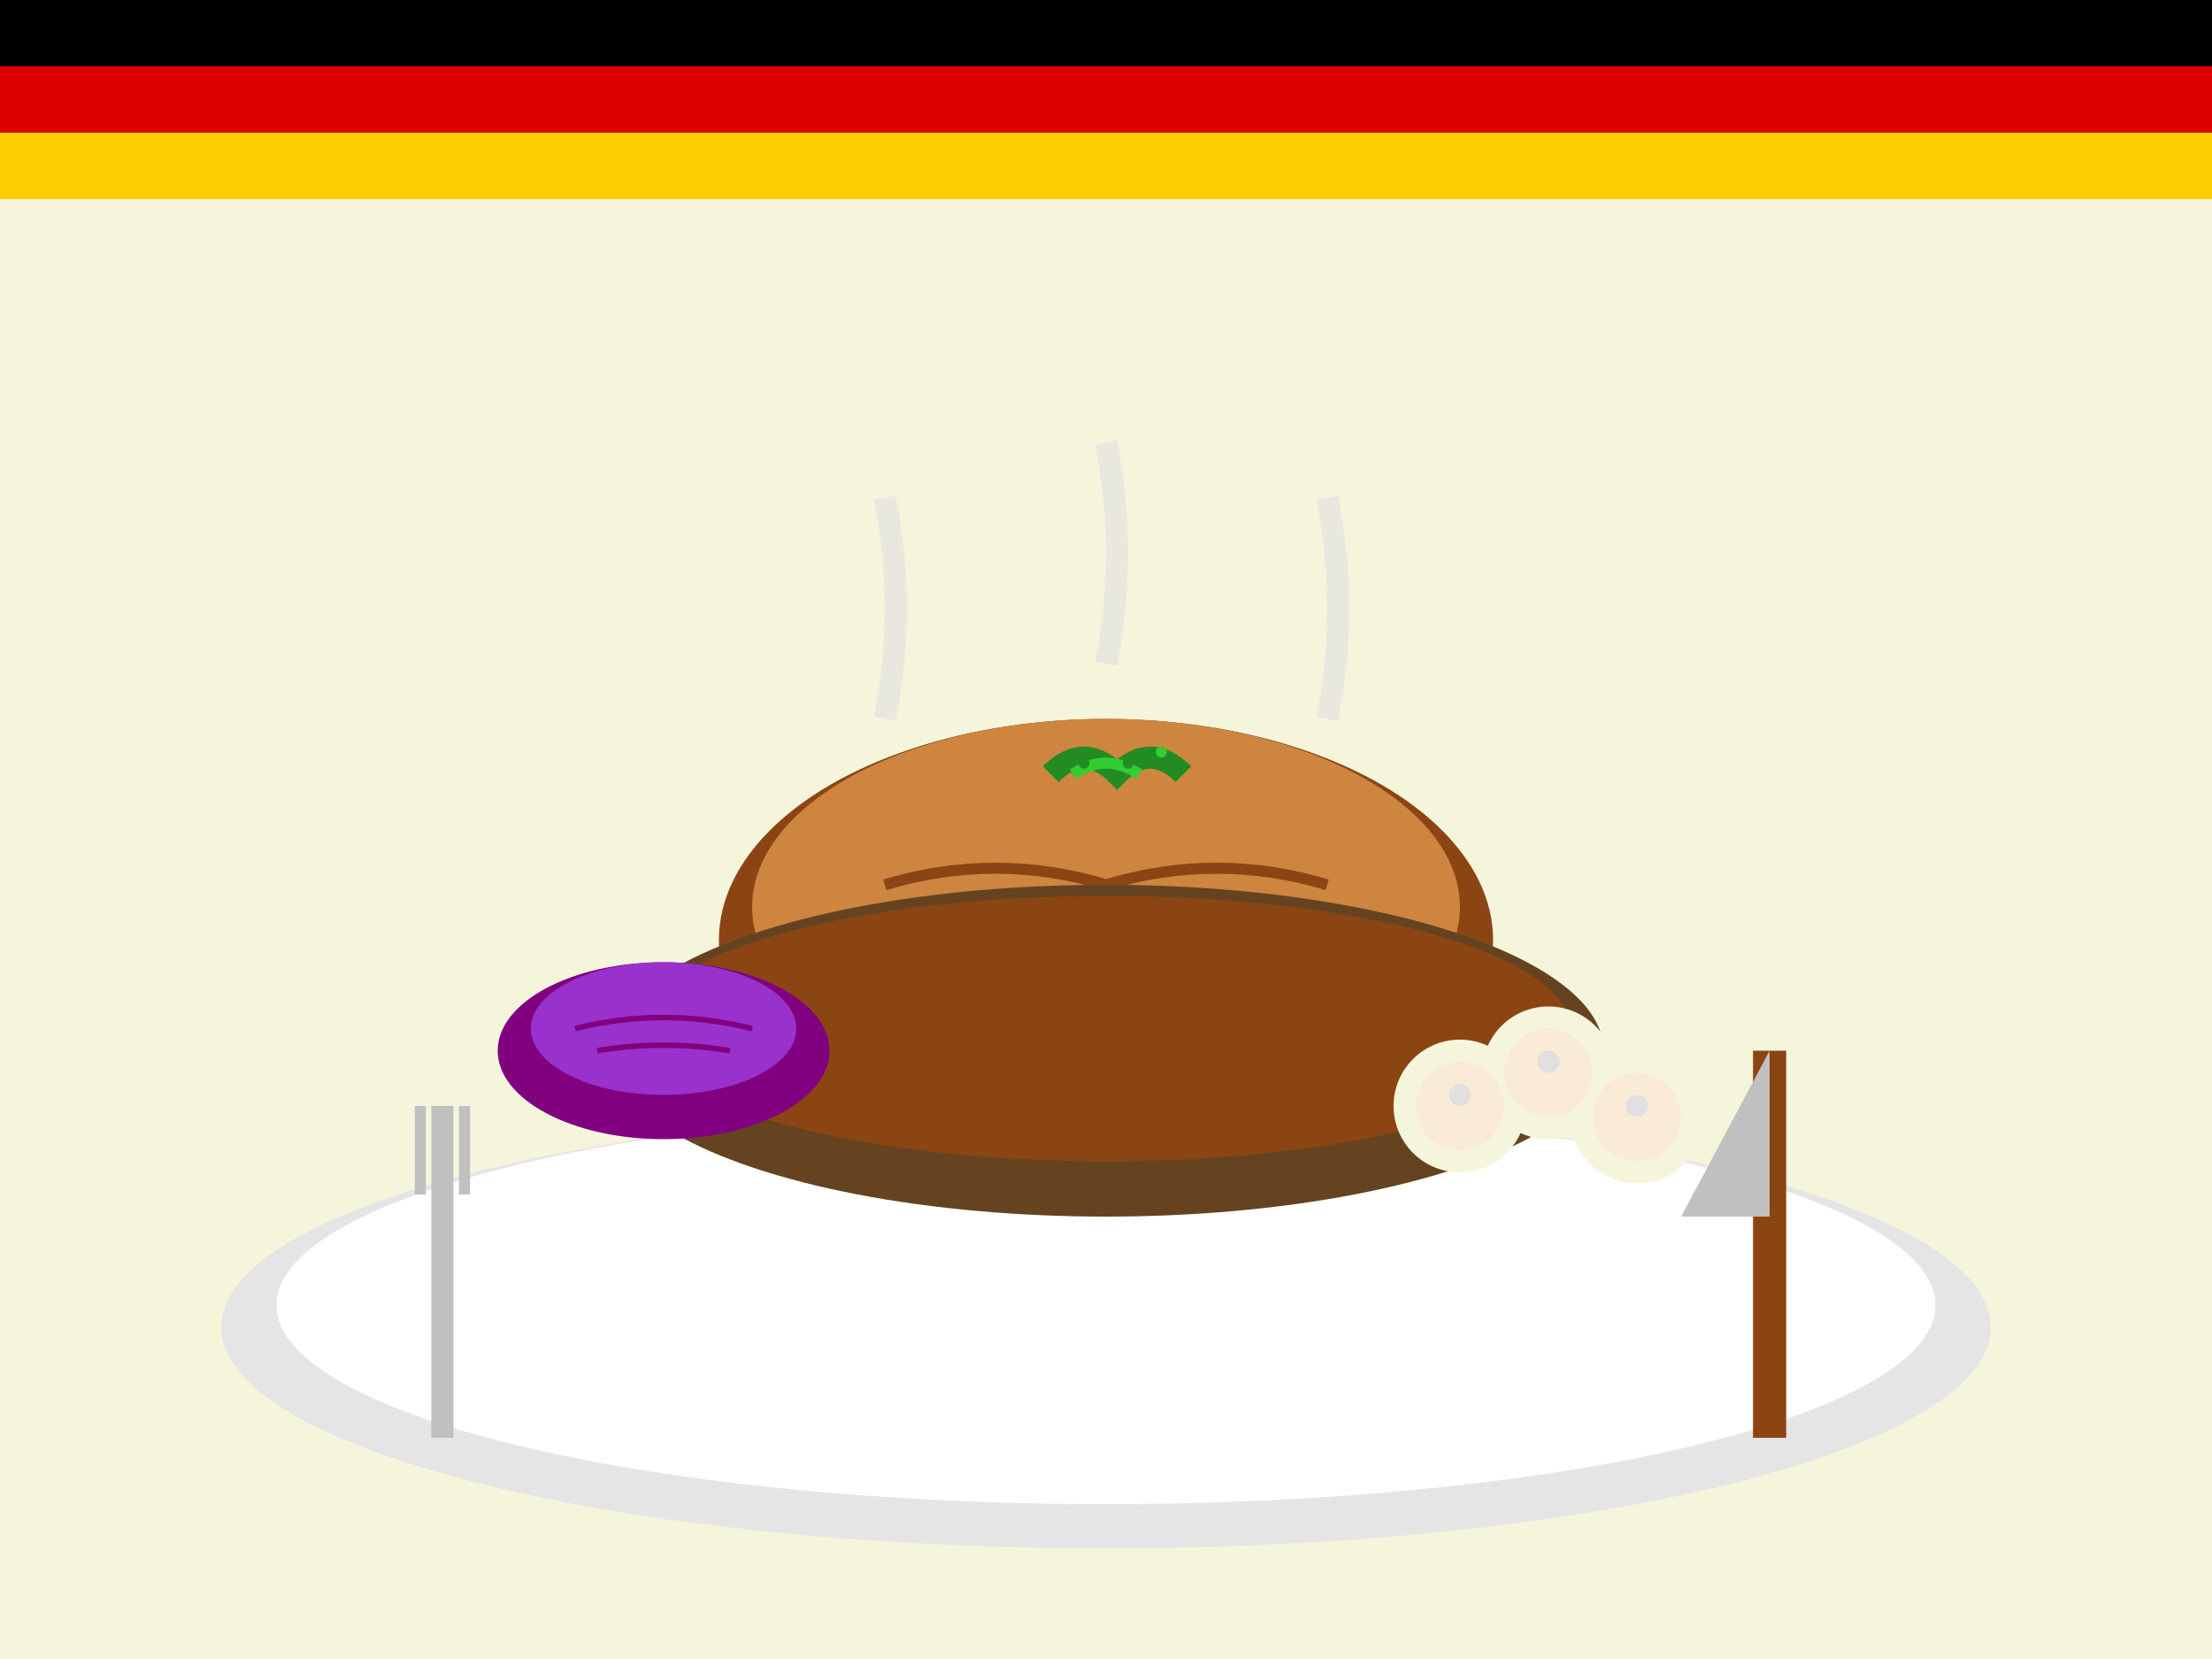 <svg width="200" height="150" viewBox="0 0 200 150" fill="none" xmlns="http://www.w3.org/2000/svg">
  <!-- Background -->
  <rect width="200" height="150" fill="#F5F5DC"/>
  
  <!-- Plate -->
  <ellipse cx="100" cy="120" rx="80" ry="20" fill="#E5E5E5"/>
  <ellipse cx="100" cy="118" rx="75" ry="18" fill="white"/>
  
  <!-- Sauerbraten (pot roast) -->
  <g transform="translate(100, 85)">
    <!-- Main meat piece -->
    <ellipse cx="0" cy="0" rx="35" ry="20" fill="#8B4513"/>
    <ellipse cx="0" cy="-3" rx="32" ry="17" fill="#CD853F"/>
    
    <!-- Meat texture lines -->
    <path d="M-20 -5 Q-10 -8 0 -5 Q10 -8 20 -5" stroke="#8B4513" stroke-width="1" fill="none"/>
    <path d="M-15 0 Q0 -2 15 0" stroke="#8B4513" stroke-width="1" fill="none"/>
    <path d="M-25 5 Q0 2 25 5" stroke="#8B4513" stroke-width="1" fill="none"/>
  </g>
  
  <!-- Dark sauce around the meat -->
  <ellipse cx="100" cy="95" rx="45" ry="15" fill="#654321"/>
  <ellipse cx="100" cy="93" rx="42" ry="12" fill="#8B4513"/>
  
  <!-- Red cabbage side dish -->
  <g transform="translate(60, 95)">
    <ellipse cx="0" cy="0" rx="15" ry="8" fill="#800080"/>
    <ellipse cx="0" cy="-2" rx="12" ry="6" fill="#9932CC"/>
    
    <!-- Cabbage texture -->
    <path d="M-8 -2 Q0 -4 8 -2" stroke="#800080" stroke-width="0.5" fill="none"/>
    <path d="M-6 0 Q0 -1 6 0" stroke="#800080" stroke-width="0.5" fill="none"/>
  </g>
  
  <!-- Potato dumplings -->
  <g transform="translate(140, 100)">
    <!-- Three dumplings -->
    <circle cx="-8" cy="0" r="6" fill="#F5F5DC"/>
    <circle cx="0" cy="-3" r="6" fill="#F5F5DC"/>
    <circle cx="8" cy="1" r="6" fill="#F5F5DC"/>
    
    <!-- Dumpling texture -->
    <circle cx="-8" cy="0" r="4" fill="#FAEBD7"/>
    <circle cx="0" cy="-3" r="4" fill="#FAEBD7"/>
    <circle cx="8" cy="1" r="4" fill="#FAEBD7"/>
    
    <!-- Small indentations -->
    <circle cx="-8" cy="-1" r="1" fill="#E0E0E0"/>
    <circle cx="0" cy="-4" r="1" fill="#E0E0E0"/>
    <circle cx="8" cy="0" r="1" fill="#E0E0E0"/>
  </g>
  
  <!-- Herbs garnish -->
  <g transform="translate(100, 70)">
    <path d="M-5 0 Q-2 -3 1 0 Q4 -3 7 0" stroke="#228B22" stroke-width="2" fill="none"/>
    <path d="M-3 0 Q0 -2 3 0" stroke="#32CD32" stroke-width="1" fill="none"/>
    <circle cx="-2" cy="-1" r="0.5" fill="#228B22"/>
    <circle cx="2" cy="-1" r="0.5" fill="#228B22"/>
    <circle cx="5" cy="-2" r="0.5" fill="#32CD32"/>
  </g>
  
  <!-- Steam effect -->
  <g opacity="0.6">
    <path d="M80 65 Q82 55 80 45" stroke="#E0E0E0" stroke-width="2" fill="none"/>
    <path d="M100 60 Q102 50 100 40" stroke="#E0E0E0" stroke-width="2" fill="none"/>
    <path d="M120 65 Q122 55 120 45" stroke="#E0E0E0" stroke-width="2" fill="none"/>
  </g>
  
  <!-- Fork and knife -->
  <g transform="translate(40, 100)">
    <!-- Fork -->
    <line x1="0" y1="0" x2="0" y2="30" stroke="#C0C0C0" stroke-width="2"/>
    <line x1="-2" y1="0" x2="-2" y2="8" stroke="#C0C0C0" stroke-width="1"/>
    <line x1="0" y1="0" x2="0" y2="10" stroke="#C0C0C0" stroke-width="1"/>
    <line x1="2" y1="0" x2="2" y2="8" stroke="#C0C0C0" stroke-width="1"/>
  </g>
  
  <g transform="translate(160, 95)">
    <!-- Knife -->
    <line x1="0" y1="0" x2="0" y2="35" stroke="#8B4513" stroke-width="3"/>
    <path d="M0 0 L-8 15 L0 15 Z" fill="#C0C0C0"/>
  </g>
  
  <!-- Traditional German pattern border -->
  <rect x="0" y="0" width="200" height="6" fill="#000000"/>
  <rect x="0" y="6" width="200" height="6" fill="#DD0000"/>
  <rect x="0" y="12" width="200" height="6" fill="#FFCE00"/>
</svg>
